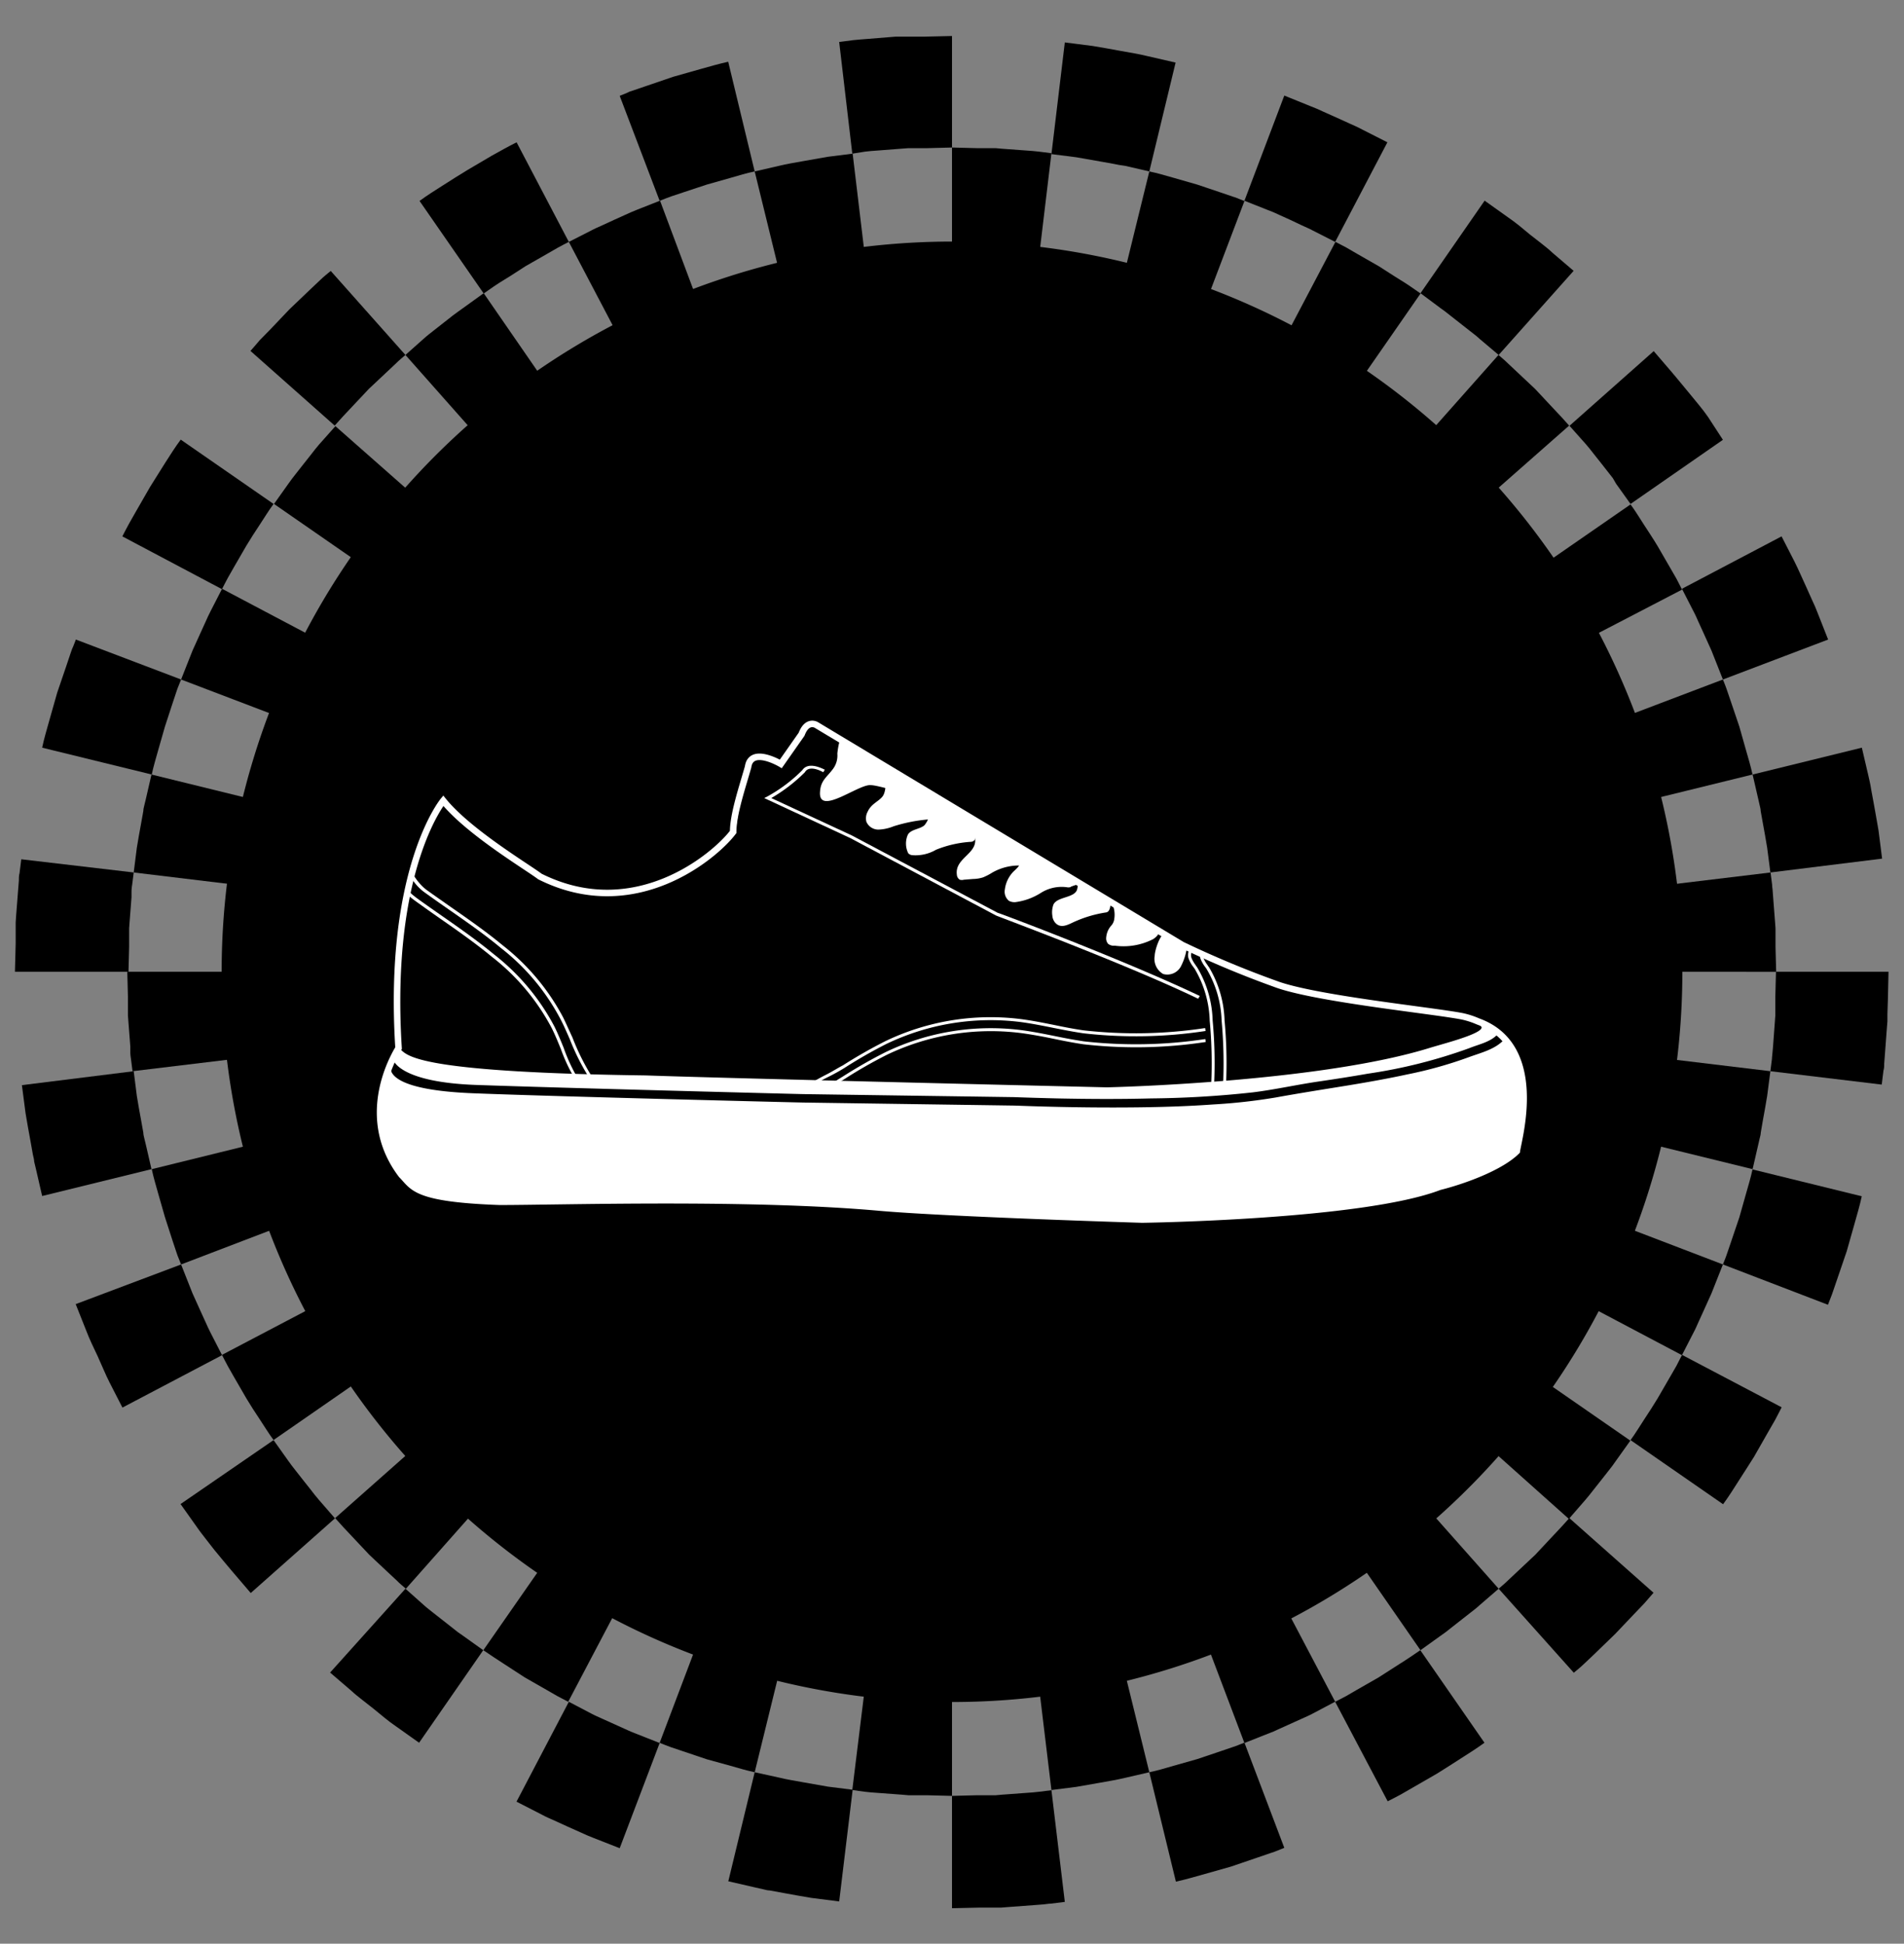 <svg id="Layer_1" data-name="Layer 1" xmlns="http://www.w3.org/2000/svg" xmlns:xlink="http://www.w3.org/1999/xlink" viewBox="0 0 207.76 212.13"><rect x="0" y="0" width="207.76" height="212.13" fill="#808080" stroke="none"/><defs><style>.cls-1,.cls-2{fill:none;}.cls-2{stroke:#fff;stroke-width:0.71px;}.cls-2,.cls-4{stroke-miterlimit:10;}.cls-3{clip-path:url(#clip-path);}.cls-4{stroke:#000;stroke-width:2.83px;}.cls-5{clip-path:url(#clip-path-2);}.cls-6{fill:#fff;}</style><clipPath id="clip-path"><rect class="cls-1" x="1.63" y="3.82" width="204.5" height="204.5"/></clipPath><clipPath id="clip-path-2"><path class="cls-2" d="M161.26,111.47h0a8.89,8.89,0,0,0-1.7-.55c-3.25-.64-16.23-1.94-20.45-3.56A107.46,107.46,0,0,1,129,103.13l-39.91-24s-1-.64-1.62,1l-2.27,3.24s-3.25-1.94-3.57.33C81,85.93,80,88.85,80,90.8c-1.94,2.59-10.7,10.06-21.09,4.86-1.3-1-7.79-4.86-10.54-8.27,0,0-6.12,7.41-4.88,27-.84,1.38-4.27,7.8.33,13.85,1.3,1.29,1.3,2.59,10.71,2.92,6.82,0,27.26-.65,41.54.64,7.46.65,28.55,1.3,28.55,1.3s24-.32,32.45-3.57c2.6-.65,6.65-2.11,8.44-3.89C165.7,124.22,168.67,114.14,161.26,111.47Z"/></clipPath></defs><title>ZendeskIcons</title><g class="cls-3"><path d="M193.18,116.91l.17-1.35c0-.22.05-.45.06-.68l.06-.67.2-2.71.05-.68c0-.23,0-.45,0-.68l0-1.36.07-2.72h12.28l-.07,3.09-.05,1.54c0,.25,0,.51,0,.77l-.06.77-.23,3.07-.06.77c0,.26,0,.52-.08.77l-.19,1.53Z"/><path d="M179.31,124.67l.53-2.29.13-.57c0-.19.07-.38.11-.57l.2-1.16c.13-.77.29-1.54.41-2.31l.29-2.33,12.2,1.47-.35,2.69c-.14.9-.31,1.79-.47,2.68l-.23,1.34c0,.22-.08.45-.13.67l-.15.66-.61,2.65Z"/><path d="M188,138l.25-.63.12-.32.11-.32.44-1.29.87-2.57.74-2.62c.25-.87.51-1.74.7-2.62l11.92,2.93c-.21,1-.51,2-.79,3l-.85,3-1,2.93-.5,1.46-.13.37-.14.36-.28.72Z"/><path d="M172.67,142.16l1.07-2.09c.19-.34.34-.71.5-1.06l.48-1.07.49-1.07.24-.53c.08-.18.14-.37.22-.55l.86-2.18L188,138l-1,2.53c-.08.21-.16.42-.25.63l-.28.62-.56,1.24-.56,1.23c-.19.42-.36.83-.58,1.23l-1.24,2.42Z"/><path d="M177.92,157.17c.54-.73,1-1.51,1.5-2.27s1-1.52,1.46-2.29l1.36-2.35.68-1.18.62-1.21,10.87,5.72c-.24.45-.46.92-.71,1.37l-.77,1.34L191.39,159c-.54.87-1.11,1.73-1.66,2.6s-1.1,1.74-1.71,2.57Z"/><path d="M162,157.56l1.54-1.77c.26-.29.5-.6.74-.91L165,154l.73-.92.36-.46.34-.48,1.37-1.91,10.1,7-1.58,2.21-.39.55-.42.54-.84,1.07-.84,1.06c-.28.36-.56.72-.86,1.06l-1.78,2.05Z"/><path d="M163.53,173.39c.34-.3.69-.58,1-.89l1-.94,2-1.88,1.87-2,.94-1c.32-.33.6-.68.9-1l9.19,8.15c-.34.38-.67.78-1,1.15l-1.07,1.12-2.13,2.24L174,180.5l-1.12,1.06c-.37.36-.77.68-1.15,1Z"/><path d="M148,170l1.91-1.36.48-.34.46-.37.92-.72.93-.73c.3-.24.62-.47.91-.74l1.77-1.54,8.15,9.19-2.06,1.78c-.33.31-.69.58-1.05.86l-1.07.84-1.07.84-.53.42-.55.39L155,180.1Z"/><path d="M145.69,185.73c.4-.21.81-.41,1.21-.63l1.17-.68,2.36-1.35c.77-.48,1.53-1,2.29-1.47s1.53-1,2.26-1.5l7,10.1c-.83.61-1.71,1.16-2.57,1.71s-1.73,1.12-2.61,1.66l-2.67,1.54-1.34.77c-.46.25-.92.48-1.37.71Z"/><path d="M131.43,178.71l2.18-.86.55-.22.53-.24,1.07-.48,1.07-.49c.35-.16.71-.31,1.06-.49l2.08-1.07,5.72,10.86L143.27,187c-.4.22-.82.39-1.23.58l-1.24.56-1.24.56-.61.28-.64.25-2.52,1Z"/><path d="M125.41,193.42c.89-.18,1.76-.45,2.63-.7l2.61-.74,2.58-.87,1.29-.44.32-.11.31-.12.64-.25,4.35,11.48-.72.29-.36.14-.36.12-1.46.5-2.93,1-3,.85c-1,.28-2,.57-3,.79Z"/><path d="M113.26,183.17l2.33-.3c.77-.12,1.54-.27,2.31-.41l1.15-.2c.19,0,.39-.06.58-.11l.57-.13,2.28-.53,2.93,11.93-2.64.61-.67.15-.66.13-1.34.24-2.68.47-2.69.34Z"/><path d="M103.88,196l2.72-.07,1.36,0c.22,0,.45,0,.68,0l.67-.06,2.71-.2.68-.05.68-.07,1.35-.17,1.46,12.19-1.53.19c-.26,0-.51.06-.77.08l-.77.06-3.08.23-.77.06c-.25,0-.51,0-.77,0l-1.54,0-3.08.07Z"/><path d="M94.5,183.17l1.17.15.58.05.59,0,2.34.17.59,0c.19,0,.39,0,.58,0l1.18,0,2.35.06V196l-2.72-.07-1.35,0-.68,0-.68-.06-2.71-.2-.68-.05-.67-.07L93,195.36Z"/><path d="M82.35,193.42,85,194l.66.15.67.13,1.34.24,2.67.47,2.7.34-1.47,12.19-3.06-.39c-1-.16-2-.35-3-.53l-1.53-.28c-.25,0-.5-.08-.76-.14l-.75-.17-3-.69Z"/><path d="M76.33,178.71l.55.21.27.11.28.1,1.11.37,2.22.75,2.25.64c.76.21,1.5.45,2.27.6l-2.93,11.93c-.89-.19-1.76-.45-2.63-.7L77.11,192l-2.58-.87-1.28-.43-.32-.12-.32-.12-.63-.25Z"/><path d="M62.07,185.73,64.49,187c.4.22.82.39,1.23.58l1.24.56,1.24.56.62.28.63.25,2.53,1-4.36,11.48-2.88-1.13-.71-.29-.71-.32-1.41-.63-1.4-.64c-.47-.21-.95-.41-1.4-.66l-2.75-1.41Z"/><path d="M59.77,170c.62.47,1.29.87,1.95,1.3s1.31.85,2,1.26l2,1.17,1,.59c.34.19.69.35,1,.54l-5.72,10.87-1.2-.63-1.18-.68-2.36-1.35L55,181.6c-.76-.49-1.53-1-2.26-1.5Z"/><path d="M44.24,173.39l2,1.78c.34.31.7.58,1.05.86l1.07.84,1.07.84.53.42.56.39,2.21,1.58-7,10.1-2.52-1.79-.63-.45-.6-.47-1.22-1-1.21-.95c-.4-.32-.81-.63-1.2-1l-2.33-2Z"/><path d="M45.74,157.56c.26.3.51.61.78.89l.81.84L49,161l1.7,1.62.85.81c.28.27.59.51.88.77l-8.14,9.19c-.34-.3-.7-.58-1-.9l-1-.93-2-1.88-1.88-2-.94-1c-.31-.33-.6-.68-.9-1Z"/><path d="M29.85,157.17l1.57,2.21c.13.18.26.37.4.55l.42.54.84,1.07.84,1.06c.28.36.55.72.85,1.06l1.78,2.05-9.19,8.15-2-2.34c-.34-.38-.65-.79-1-1.19l-1-1.21-.95-1.22-.47-.61c-.16-.2-.3-.41-.45-.62l-1.79-2.52Z"/><path d="M35.09,142.16c.18.34.35.7.54,1l.59,1,1.16,2,1.27,2c.42.65.83,1.32,1.3,2l-10.1,7c-.54-.72-1-1.5-1.51-2.26s-1-1.52-1.46-2.29l-1.36-2.35-.67-1.18c-.22-.4-.42-.81-.63-1.21Z"/><path d="M19.76,138l1,2.53c.09.21.17.42.25.63l.28.62.56,1.24.56,1.23c.19.42.37.83.58,1.23l1.24,2.42-10.87,5.72-1.41-2.75c-.24-.46-.44-.93-.65-1.4L10.65,148,10,146.62l-.31-.7c-.1-.24-.2-.48-.29-.72l-1.14-2.87Z"/><path d="M28.45,124.67c.16.76.39,1.51.6,2.26l.64,2.26.76,2.22.37,1.11.09.28.11.27.22.54L19.76,138l-.25-.63-.13-.32-.11-.32-.43-1.29L18,132.84l-.75-2.62c-.24-.87-.51-1.74-.69-2.62Z"/><path d="M14.59,116.91l.34,2.69c.14.9.31,1.79.47,2.68l.24,1.34c0,.22.07.45.12.67l.16.66.61,2.65L4.6,130.53l-.69-3-.18-.75c0-.25-.09-.51-.14-.76l-.27-1.52c-.18-1-.37-2-.53-3l-.4-3.07Z"/><path d="M26.2,106.06l.06,2.36,0,1.17a5.82,5.82,0,0,0,0,.59l0,.59.18,2.34,0,.58a5.9,5.9,0,0,0,.06.59l.15,1.16-12.19,1.47-.17-1.35a5.05,5.05,0,0,1-.07-.68l0-.67-.21-2.71-.05-.68c0-.23,0-.45,0-.68l0-1.36-.07-2.72Z"/><path d="M14.59,95.22l-.17,1.35a5.05,5.05,0,0,0-.07.68l0,.67-.21,2.71-.05.68c0,.23,0,.45,0,.68l0,1.36-.07,2.71H1.63L1.71,103l0-1.54c0-.26,0-.51,0-.77l.05-.77.24-3.07.06-.77c0-.26,0-.52.07-.77l.19-1.53Z"/><path d="M28.45,87.46l-.52,2.29-.14.57c0,.19-.07.38-.1.57l-.21,1.16c-.13.77-.28,1.54-.41,2.31l-.29,2.33L14.59,95.22l.34-2.69c.14-.9.31-1.79.47-2.68l.24-1.34c0-.22.07-.45.12-.67l.16-.66.61-2.65Z"/><path d="M19.76,74.16l-.25.63-.13.32-.11.32-.43,1.29L18,79.29l-.75,2.62c-.24.87-.51,1.74-.69,2.62L4.6,81.6c.21-1,.51-2,.79-3l.85-3,1-2.93.49-1.46.13-.37L8,70.52l.28-.72Z"/><path d="M35.09,70,34,72.06c-.19.34-.33.71-.5,1.06L33,74.19l-.48,1.07-.25.53-.21.55-.86,2.18L19.76,74.16l1-2.53c.09-.21.17-.42.25-.63l.28-.62.56-1.24.56-1.23c.19-.42.37-.84.58-1.23l1.24-2.42Z"/><path d="M29.85,55c-.54.73-1,1.5-1.51,2.27s-1,1.52-1.46,2.29l-1.36,2.35-.67,1.18c-.22.4-.42.81-.63,1.21L13.35,58.54c.24-.46.47-.92.72-1.37l.76-1.34,1.54-2.68L18,50.55c.56-.87,1.1-1.74,1.72-2.57Z"/><path d="M45.74,54.57,44.2,56.34c-.26.29-.49.6-.74.91l-.72.92L42,59.1l-.36.46c-.12.15-.23.32-.34.48L40,62l-10.1-7,1.57-2.21c.13-.18.26-.37.4-.55l.42-.54.84-1.07.84-1.06c.28-.36.55-.72.85-1.06l1.78-2Z"/><path d="M44.24,38.74c-.34.3-.7.58-1,.89l-1,.94-2,1.88-1.88,2-.94,1c-.31.33-.6.68-.9,1l-9.19-8.15c.35-.38.67-.78,1-1.16L29.45,36l2.13-2.24,2.23-2.13,1.12-1.06c.37-.36.77-.68,1.16-1Z"/><path d="M59.77,42.13l-1.92,1.36c-.16.12-.32.22-.47.34l-.47.37-.92.72-.92.73c-.31.24-.62.47-.91.74l-1.78,1.54-8.14-9.19,2-1.78c.34-.31.7-.58,1.05-.86l1.07-.84,1.07-.84L50,34l.56-.4L52.78,32Z"/><path d="M62.07,26.4c-.4.21-.81.41-1.2.63l-1.18.68-2.36,1.35c-.76.48-1.52,1-2.29,1.46s-1.53,1-2.26,1.51l-7-10.1c.83-.61,1.7-1.16,2.57-1.71S50.1,19.1,51,18.56L53.65,17,55,16.25c.45-.25.91-.48,1.37-.72Z"/><path d="M76.33,33.42l-2.18.86-.54.22-.54.24L72,35.22l-1.07.49c-.36.16-.72.3-1.06.49l-2.09,1.07L62.07,26.4l2.42-1.23c.4-.22.82-.39,1.23-.58L67,24l1.24-.56.62-.28.63-.26,2.53-1Z"/><path d="M82.35,18.71c-.89.18-1.76.45-2.63.7l-2.61.74L74.54,21l-1.29.43-.32.12-.32.12-.63.25L67.62,10.46l.72-.29L68.7,10l.37-.12,1.46-.5,2.93-1,3-.85c1-.28,2-.57,3-.79Z"/><path d="M94.5,29l-2.32.3c-.78.12-1.54.27-2.31.41l-1.16.2a5.72,5.72,0,0,0-.57.11l-.58.13-2.28.53L82.35,18.71,85,18.1l.66-.15.67-.13,1.34-.24,2.67-.47,2.7-.34Z"/><path d="M103.88,16.1l-2.71.07-1.36,0c-.23,0-.46,0-.68,0l-.68.05-2.71.21-.68.05-.67.07L93,16.77,91.57,4.58l1.54-.2.76-.07.77-.06L97.72,4,98.49,4l.77,0,1.54,0,3.08-.07Z"/><path d="M113.26,29l-1.16-.15a5.87,5.87,0,0,0-.59,0l-.58-.05-2.35-.18-.58,0c-.2,0-.39,0-.59,0l-1.18,0-2.35-.06V16.1l2.72.07,1.36,0,.68,0,.67.06,2.71.2.68.05.68.07,1.35.17Z"/><path d="M125.41,18.71l-2.64-.61L122.1,18l-.66-.13-1.34-.24-2.68-.47-2.69-.34,1.46-12.19,3.06.39c1,.16,2,.35,3,.53l1.52.27c.25.05.51.09.76.15l.75.17,3,.69Z"/><path d="M131.43,33.42l-.55-.22-.27-.1-.28-.1-1.11-.37L127,31.87l-2.25-.63c-.75-.21-1.5-.45-2.27-.6l2.93-11.93c.89.18,1.76.45,2.63.69l2.61.75,2.58.87,1.29.44.32.1.31.13.64.25Z"/><path d="M145.69,26.4l-2.42-1.23c-.4-.22-.82-.39-1.23-.58L140.8,24l-1.24-.56-.61-.28-.64-.25-2.52-1,4.35-11.48L143,11.59l.72.29.7.32,1.41.63,1.41.64c.46.21.94.41,1.39.66l2.76,1.4Z"/><path d="M148,42.13c-.63-.47-1.3-.88-2-1.3s-1.31-.85-2-1.26l-2-1.17-1-.59L140,37.27l5.72-10.87c.4.21.81.41,1.21.63l1.17.68,2.36,1.35c.77.48,1.53,1,2.29,1.46s1.53,1,2.26,1.51Z"/><path d="M163.53,38.74,161.47,37c-.33-.31-.69-.58-1.05-.86l-1.07-.84-1.07-.84-.53-.42-.55-.4L155,32l7-10.1,2.51,1.79.63.45.61.47,1.21,1,1.22.95c.4.32.81.63,1.19,1l2.34,2Z"/><path d="M162,54.57c-.26-.3-.5-.61-.77-.89l-.82-.85-1.62-1.7-1.7-1.62-.85-.81c-.28-.27-.59-.51-.88-.77l8.15-9.19c.34.3.69.58,1,.89l1,.94,2,1.88,1.87,2,.94,1c.31.32.6.68.9,1Z"/><path d="M177.92,55l-1.58-2.21L176,52.2l-.42-.54-.84-1.07-.84-1.06c-.28-.36-.56-.72-.86-1.06l-1.78-2,9.19-8.15,2,2.33c.34.39.66.8,1,1.2l1,1.21,1,1.22.48.61.45.62L188,48Z"/><path d="M172.67,70c-.18-.34-.35-.7-.54-1l-.58-1-1.17-2c-.41-.66-.85-1.32-1.27-2s-.82-1.32-1.3-1.95l10.11-7c.54.73,1,1.5,1.5,2.27s1,1.52,1.46,2.29l1.36,2.35.68,1.18c.22.4.41.81.62,1.21Z"/><path d="M188,74.16l-1-2.53c-.08-.21-.16-.42-.25-.63l-.28-.62-.56-1.24-.56-1.23c-.19-.42-.36-.83-.58-1.23l-1.24-2.42,10.87-5.72,1.41,2.75c.24.46.44.93.66,1.4l.64,1.41.63,1.41.32.7.29.72,1.13,2.87Z"/><path d="M179.31,87.46c-.16-.76-.39-1.51-.6-2.26l-.64-2.26-.75-2.22-.38-1.11-.09-.28-.11-.27-.22-.54L188,74.16l.25.63.12.32.11.32.44,1.29.87,2.57.74,2.62c.25.87.51,1.73.7,2.62Z"/><path d="M193.18,95.22l-.35-2.69c-.14-.9-.31-1.79-.47-2.68l-.24-1.34c0-.22-.07-.45-.12-.67l-.15-.66-.61-2.65,11.92-2.93.7,3,.17.76c.06.25.1.5.14.76l.28,1.52c.17,1,.37,2,.53,3l.39,3.07Z"/><path d="M181.57,106.06l-.06-2.35,0-1.17c0-.2,0-.4,0-.59l-.05-.59L181.23,99l0-.59a5.7,5.7,0,0,0-.06-.58L181,96.69l12.2-1.47.17,1.35c0,.22.05.45.06.68l.05.67.21,2.71.05.68c0,.23,0,.45,0,.68l0,1.36.07,2.71Z"/><path class="cls-4" d="M103.88,184.34A78.28,78.28,0,1,0,25.6,106.06a78.28,78.28,0,0,0,78.28,78.28"/></g><g class="cls-5"><path class="cls-6" d="M43.68,114.19s-5,7.3.17,14.12c1.29,1.3,1.29,2.59,10.71,2.92,6.81,0,27.25-.65,41.53.65,7.46.65,28.56,1.3,28.56,1.3s24-.33,32.44-3.57c2.6-.65,6.66-2.11,8.44-3.9.16-1.46,3.13-11.54-4.27-14.21S43.68,114.19,43.68,114.19Z"/><path d="M124.65,133.34c-.22,0-21.19-.66-28.57-1.3-11.43-1-26.8-.83-36-.71-2.25,0-4.19.06-5.54.06-8.43-.29-9.4-1.38-10.43-2.54-.13-.14-.25-.28-.4-.43-5.21-6.84-.23-14.24-.18-14.32l.05-.06h.08c4.5-.22,110.28-5.32,117.63-2.68,6.72,2.42,5.06,10.84,4.52,13.61-.07.34-.12.62-.14.77v.06l0,0c-1.91,1.9-6.25,3.37-8.52,3.93C148.79,133,124.89,133.34,124.65,133.34ZM72.53,130.9c7.75,0,16.43.17,23.57.82,7.38.64,28.34,1.29,28.55,1.29s24.07-.36,32.39-3.55c2.23-.56,6.46-2,8.34-3.82,0-.17.07-.42.13-.74a21.39,21.39,0,0,0,.47-6.83c-.42-3.27-2-5.42-4.78-6.41-7.21-2.6-113.88,2.52-117.42,2.69-.48.74-4.6,7.56.2,13.86.13.13.26.28.39.43,1,1.1,1.91,2.14,10.19,2.43,1.35,0,3.29,0,5.54-.06C63.55,131,67.87,130.9,72.53,130.9Z"/><path d="M48.39,87.42s-6.17,7.47-4.87,27.26c1,1,3.25,2.6,26.94,2.92,9.08.33,50.29,1.3,50.29,1.3s23.2-.49,35.53-4.38c3.25-1,8.76-2.27,3.25-3.57-3.25-.65-16.23-2-20.44-3.57A103.57,103.57,0,0,1,129,103.16l-39.92-24s-1-.65-1.62,1l-2.27,3.25s-3.25-2-3.57.32C81,86,80,88.88,80,90.83c-2,2.6-10.71,10.06-21.09,4.87C57.64,94.72,51.15,90.83,48.39,87.42Z"/><path class="cls-6" d="M120.76,119.13c-.43,0-41.33-1-50.31-1.3-24.44-.33-26.16-2.06-27.09-3l-.06-.06v-.08C42,95,48.15,87.35,48.21,87.28l.18-.22.18.22c2.16,2.66,6.66,5.65,9.07,7.26.63.42,1.14.75,1.42,1C69.35,100.63,78,93.15,79.8,90.75a25.85,25.85,0,0,1,1.29-6l.34-1.15a1.35,1.35,0,0,1,.74-1.12c1-.45,2.45.27,3,.55l2.14-3a1.81,1.81,0,0,1,1-1.17,1.12,1.12,0,0,1,.91.12l39.9,24a104.45,104.45,0,0,0,10,4.2c2.91,1.12,10,2.08,15.18,2.79,2.27.3,4.24.57,5.24.77,1.74.41,2.52.84,2.53,1.4,0,.87-1.88,1.49-4.78,2.33l-1,.29C144.13,118.6,121,119.12,120.76,119.13Zm-77-4.55c.85.84,3,2.47,26.71,2.79,9,.32,49.89,1.29,50.3,1.3.22,0,23.3-.53,35.45-4.37l1-.29c1.56-.45,4.47-1.29,4.45-1.88,0-.07-.11-.47-2.16-1-1-.19-2.95-.46-5.21-.77-5.2-.71-12.32-1.67-15.27-2.81a106.15,106.15,0,0,1-10.07-4.22L89,79.35a.65.65,0,0,0-.54-.07c-.29.09-.55.41-.76.93l0,0-2.39,3.42-.19-.11c-.5-.3-2-1-2.73-.64a1,1,0,0,0-.49.8c-.11.4-.23.79-.35,1.19a25,25,0,0,0-1.27,5.92v.08l-.05.06c-1.8,2.4-10.7,10.27-21.38,4.93l0,0c-.27-.2-.77-.53-1.41-1-2.37-1.57-6.73-4.47-9-7.12C47.43,89.18,42.61,97,43.75,114.58Z"/><path class="cls-6" d="M64.65,118.18a24.87,24.87,0,0,1-2.49-4.8c-.34-.76-.65-1.49-1-2.15a24,24,0,0,0-6.53-7.79c-1.78-1.48-3.72-2.83-5.6-4.14-.89-.62-1.82-1.27-2.72-1.92s-1.91-1.92-1.83-3l.32,0c-.06.9,1,2.17,1.7,2.71.9.65,1.83,1.29,2.72,1.92,1.88,1.31,3.82,2.66,5.62,4.15a24.54,24.54,0,0,1,6.62,7.9c.32.66.64,1.39,1,2.16A24.8,24.8,0,0,0,64.91,118Z"/><path class="cls-6" d="M63.28,118.62a18.61,18.61,0,0,1-2.08-4.13c-.31-.76-.63-1.55-1-2.29a24.07,24.07,0,0,0-6.53-7.78c-1.79-1.48-3.73-2.84-5.6-4.14-.9-.63-1.82-1.28-2.72-1.93S43.64,97,43.71,95.91l.33,0c-.07.89.77,1.62,1.51,2.16.9.65,1.82,1.29,2.72,1.92,1.88,1.31,3.82,2.67,5.62,4.16a24.36,24.36,0,0,1,6.61,7.89c.37.75.69,1.54,1,2.3a18.46,18.46,0,0,0,2,4.07Z"/><path class="cls-6" d="M88.55,118.55l-.17-.28c.44-.27,1.13-.66,1.8-1s1.36-.78,1.8-1a52.77,52.77,0,0,1,4.65-2.65,26.5,26.5,0,0,1,14.75-2.4c1.24.16,2.48.41,3.68.65,1,.21,2.12.43,3.18.58a50.62,50.62,0,0,0,13.26-.25l.05.32a50.44,50.44,0,0,1-13.35.25c-1.08-.16-2.16-.37-3.21-.58s-2.42-.49-3.65-.65a26.23,26.23,0,0,0-14.57,2.37,51.1,51.1,0,0,0-4.62,2.64c-.44.27-1.13.67-1.81,1S89,118.28,88.55,118.55Z"/><path class="cls-6" d="M89.53,119.36l-.17-.27L92,117.47a52.77,52.77,0,0,1,4.65-2.65,26.5,26.5,0,0,1,14.75-2.4c1.24.16,2.48.41,3.68.65,1,.21,2.12.42,3.18.58a50.62,50.62,0,0,0,13.26-.25l.05.32a50.44,50.44,0,0,1-13.35.25c-1.08-.16-2.16-.37-3.21-.59s-2.42-.48-3.65-.64a26.23,26.23,0,0,0-14.57,2.37,51.1,51.1,0,0,0-4.62,2.64Z"/><path class="cls-6" d="M132.49,118.18l-.32,0a49.68,49.68,0,0,0-.17-6.79,11.76,11.76,0,0,0-1.65-5.67l-.13-.18a3.33,3.33,0,0,1-.48-.82,1.18,1.18,0,0,1,.16-1.23l.24.22a.89.89,0,0,0-.1.9,3.36,3.36,0,0,0,.44.74c0,.06.09.12.13.19a11.88,11.88,0,0,1,1.71,5.82A50.41,50.41,0,0,1,132.49,118.18Z"/><path class="cls-6" d="M133.79,118.18l-.32,0a51.33,51.33,0,0,0-.17-6.79,11.77,11.77,0,0,0-1.66-5.67l-.13-.18a3.68,3.68,0,0,1-.48-.82,1.21,1.21,0,0,1,.17-1.23l.24.22a.89.89,0,0,0-.1.9,3.36,3.36,0,0,0,.44.74c0,.06.09.12.13.19a12,12,0,0,1,1.71,5.82A50.41,50.41,0,0,1,133.79,118.18Z"/><path class="cls-6" d="M95,85.69c.51,0,1.61.33,2.11.43.2-.47,1.62-1.54,1.3-1.94s-1.74-.4-1.3-.65c1.63-.92-1.79-.73-1.94-1a3.42,3.42,0,0,0-1.3-1l-1.95-1c-.35-.18-.56,1.7-.55,1.74a2.44,2.44,0,0,1-.53,1.72c-.66.87-1.28,1.2-1.36,2.41C89.26,89.12,93.68,85.56,95,85.69Z"/><path class="cls-6" d="M94.67,88.6a1.49,1.49,0,0,0-.13,1.09,1.42,1.42,0,0,0,1.34.85,4.87,4.87,0,0,0,1.63-.36,17.25,17.25,0,0,1,3.69-.74.86.86,0,0,0,.48-.13.64.64,0,0,0,0-.91c-.22-.26,1.18-1.48.87-1.63a1.15,1.15,0,0,1-.65-.65c-.17-.42-1.37-.25-1.62-.64a2.51,2.51,0,0,0-.65-.65c-.67-.36-1.28-.62-2-1a.86.86,0,0,0-.65,0,3.49,3.49,0,0,0-.25.73c-.12.69,0,1.84-.45,2.39S95.06,87.73,94.67,88.6Z"/><path class="cls-6" d="M99.11,93.13a.73.73,0,0,0,.4.2,4.46,4.46,0,0,0,2.63-.59,12.15,12.15,0,0,1,3.72-.86.66.66,0,0,0,.41-.12c.2-.17.14-.51.2-.77.53-2.3-.87-2.07-1.59-2.9a5.9,5.9,0,0,0-1.12-1,4.92,4.92,0,0,0-.78-.5.51.51,0,0,0-.49,0,2.09,2.09,0,0,0-.22.2c-.19.2-.48.31-.66.5a1.15,1.15,0,0,0-.2.79,2.45,2.45,0,0,1-.55,2c-.53.44-1.42.41-1.79,1A2.39,2.39,0,0,0,99.11,93.13Z"/><path class="cls-6" d="M104.41,95.46a.69.69,0,0,0,.32.55.85.85,0,0,0,.45,0l1-.08a3.73,3.73,0,0,0,1.1-.18,6.49,6.49,0,0,0,1-.52,5.86,5.86,0,0,1,3.25-.76c.26-.35,1-1.25.76-1.58a12.14,12.14,0,0,0-6.16-3.89,7.46,7.46,0,0,0,.11,2C107.15,93.11,104.14,93.49,104.41,95.46Z"/><path class="cls-6" d="M117.6,96.51a1.91,1.91,0,0,0-.09-.65c-.22-.49-1.23-.74-1.63-1a35.66,35.66,0,0,0-3.24-2c-1.36-.61-1,.88-1.51,1.71a4.45,4.45,0,0,1-.48.49,3.37,3.37,0,0,0-1,2,1.29,1.29,0,0,0,.45,1.26,1.32,1.32,0,0,0,.68.14,6.81,6.81,0,0,0,2.78-1,4.24,4.24,0,0,1,2.85-.63.8.8,0,0,0,.34,0,.36.36,0,0,0,.15-.08"/><path class="cls-6" d="M117.51,95.86c0,.32,2.67,1.46,2.92,1.62a2.92,2.92,0,0,1,1.16,2.79,1.34,1.34,0,0,1-.36.78,2.19,2.19,0,0,0-.52,1.23.9.9,0,0,0,.21.73,1,1,0,0,0,.72.2,7.11,7.11,0,0,0,4.2-.72,2.08,2.08,0,0,0,.47-.42.24.24,0,0,0,.07-.16c0-.1-.09-.18-.18-.24-.47-.32-.38-1-.91-1.27-.84-.37-1.62-1-2.59-1.3-.28-.09-.69-.63-1.08-1a.26.26,0,0,0-.43.22c0,.55-.06,1.19-.49,1.26a13.17,13.17,0,0,0-3.68,1.12c-.61.29-1.33.63-1.88,0a1.32,1.32,0,0,1-.31-.76,2.43,2.43,0,0,1,.12-1.22c.41-.86,2.22-.71,2.56-1.58a2,2,0,0,0,.09-.65"/><path class="cls-6" d="M126,104.3a1.91,1.91,0,0,0,.92,2,1.68,1.68,0,0,0,1.91-.78,6.36,6.36,0,0,0,.72-2.47,10.71,10.71,0,0,0-2.27-1.3C126.58,101.82,126,103.76,126,104.3Z"/><path class="cls-6" d="M130.74,109c-8-3.85-21.91-9-22.05-9.08L92.77,91.46,83.39,87.1l.3-.15a16.75,16.75,0,0,0,3.85-2.89C88.25,83,89.94,84,90,84l-.17.28s-1.5-.89-2,0a17.89,17.89,0,0,1-3.67,2.82l8.79,4.08,15.91,8.44c.12,0,14,5.23,22.06,9.08Z"/><path d="M121.35,120.87c-5.68,0-10.27-.2-10.68-.21l-23-.33c-.27,0-26.72-.65-35.71-1-9.35-.32-9.33-2.39-9.36-2.86l.29-.85h0s.5,2.49,9.1,2.79c9,.32,35.43,1,35.69,1l23,.33c1.55.06,3.1.1,4.65.14,3.43.07,6.87.09,10.3,0a110.5,110.5,0,0,0,11.06-.66c2.44-.3,4.85-.85,7.29-1.2,1.76-.26,3.52-.53,5.27-.84a56,56,0,0,0,11.06-2.78c1.13-.46,2.43-.68,3.22-1.65l.71.58c-1,1.19-2.57,1.53-4,2.06a45.36,45.36,0,0,1-6.59,1.85c-2.17.47-4.35.86-6.55,1.22-2.64.43-5.27.84-7.91,1.32a62.48,62.48,0,0,1-6.84.76C128.72,120.8,125,120.87,121.35,120.87Z"/><path class="cls-1" d="M161.26,111.5h0a8.58,8.58,0,0,0-1.71-.55c-3.25-.65-16.23-2-20.44-3.57A103.57,103.57,0,0,1,129,103.16l-39.92-24s-1-.65-1.62,1l-2.27,3.25s-3.24-2-3.57.32C81,86,80,88.88,80,90.83c-2,2.6-10.71,10.06-21.09,4.87-1.3-1-7.79-4.87-10.55-8.28,0,0-6.12,7.42-4.88,27.05-.84,1.38-4.27,7.8.34,13.84,1.3,1.3,1.3,2.59,10.71,2.92,6.81,0,27.25-.65,41.53.65,7.46.65,28.56,1.3,28.56,1.3s24-.33,32.45-3.57c2.59-.65,6.65-2.11,8.43-3.9C165.69,124.25,168.66,114.17,161.26,111.5Z"/></g><path class="cls-2" d="M161.26,111.47h0a8.89,8.89,0,0,0-1.7-.55c-3.25-.64-16.23-1.94-20.45-3.56A107.46,107.46,0,0,1,129,103.13l-39.91-24s-1-.64-1.62,1l-2.27,3.24s-3.25-1.94-3.57.33C81,85.93,80,88.85,80,90.8c-1.94,2.59-10.7,10.06-21.09,4.86-1.3-1-7.79-4.86-10.54-8.27,0,0-6.12,7.41-4.88,27-.84,1.38-4.27,7.8.33,13.85,1.3,1.29,1.3,2.59,10.71,2.92,6.82,0,27.26-.65,41.54.64,7.46.65,28.55,1.3,28.55,1.3s24-.32,32.45-3.57c2.6-.65,6.65-2.11,8.44-3.89C165.7,124.22,168.67,114.14,161.26,111.47Z"/></svg>